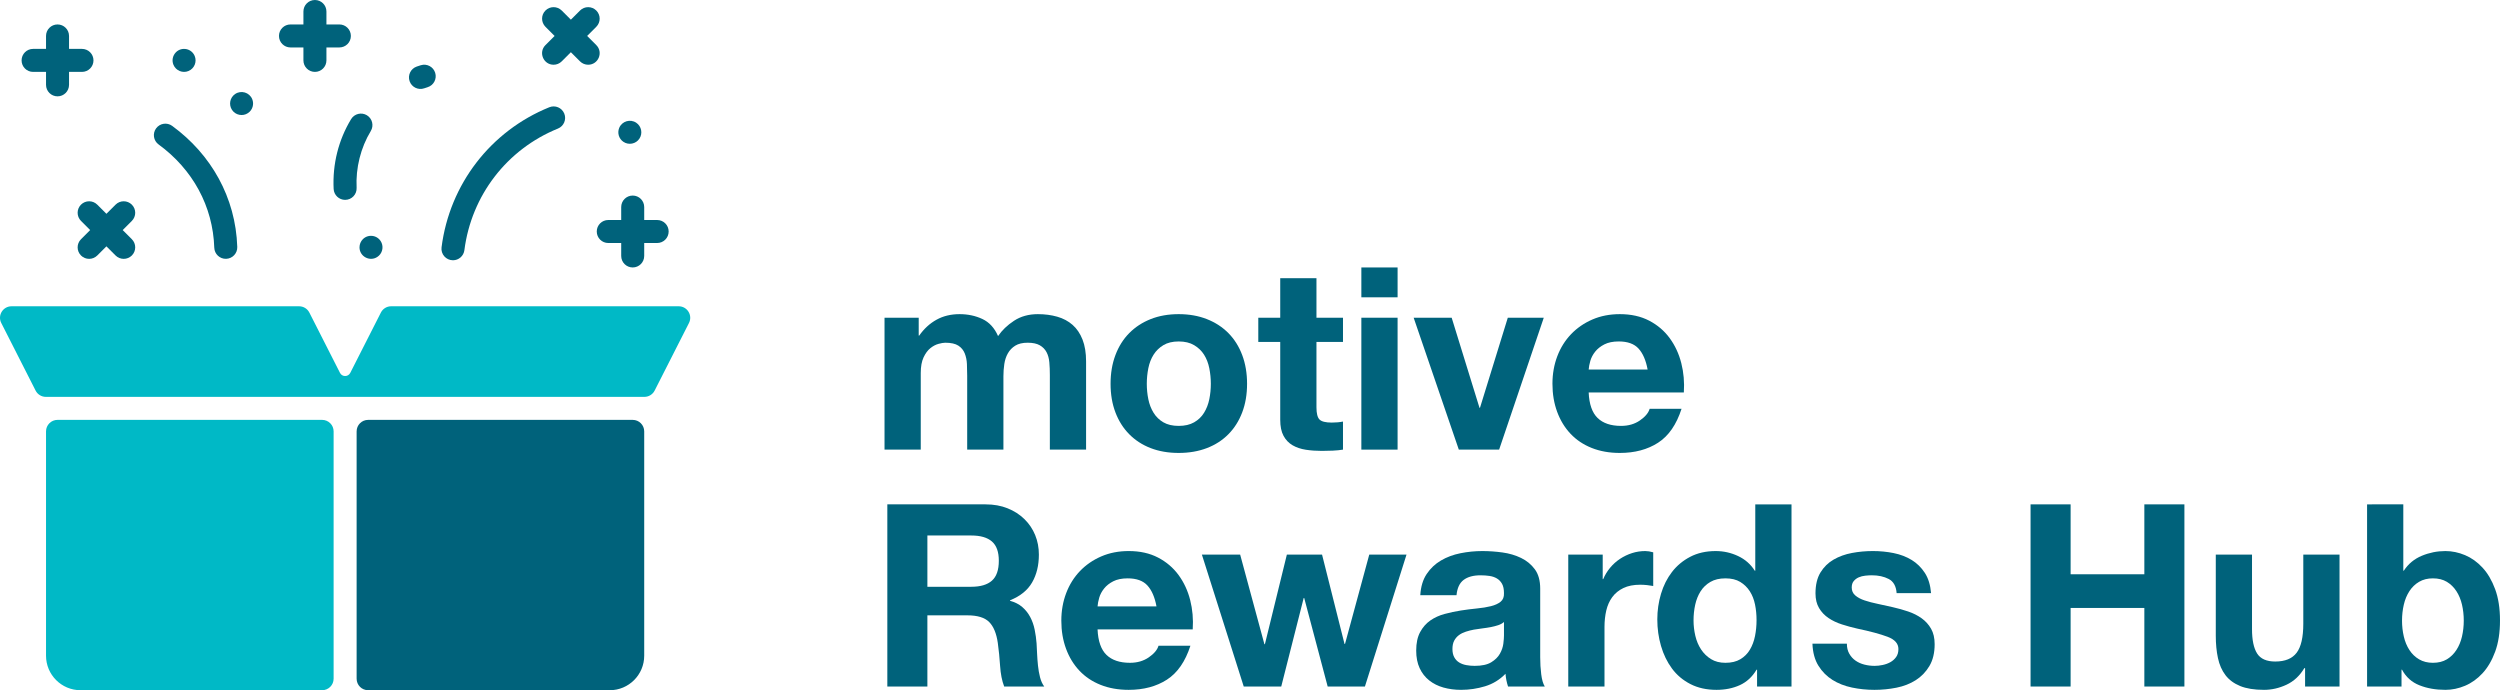 <?xml version="1.0" encoding="utf-8"?>
<!-- Generator: Adobe Illustrator 28.0.0, SVG Export Plug-In . SVG Version: 6.00 Build 0)  -->
<svg version="1.1" xmlns="http://www.w3.org/2000/svg" xmlns:xlink="http://www.w3.org/1999/xlink" x="0px" y="0px"
	 width="1050.188px" height="289.94px" viewBox="0 0 1050.188 289.94" style="enable-background:new 0 0 1050.188 289.94;"
	 xml:space="preserve">
<style type="text/css">
	.st0{fill:#00627B;}
	.st1{fill:#00B9C6;}
</style>
<g id="text">
</g>
<g id="Layer_2">
</g>
<g id="Layer_3">
	<g>
		<g>
			<path class="st0" d="M385.928,133.465v7.503h0.215c1.999-2.857,4.411-5.072,7.234-6.645c2.821-1.571,6.055-2.358,9.699-2.358
				c3.499,0,6.698,0.68,9.592,2.036c2.894,1.358,5.091,3.751,6.591,7.18c1.643-2.428,3.875-4.571,6.698-6.429
				c2.821-1.857,6.162-2.787,10.021-2.787c2.929,0,5.644,0.359,8.146,1.072c2.5,0.715,4.643,1.859,6.43,3.428
				c1.785,1.573,3.179,3.627,4.18,6.163c1,2.537,1.5,5.592,1.5,9.164v37.082h-15.219v-31.402c0-1.857-0.072-3.608-0.215-5.253
				c-0.144-1.642-0.535-3.071-1.179-4.287c-0.643-1.214-1.591-2.178-2.84-2.893c-1.251-0.713-2.947-1.072-5.09-1.072
				s-3.877,0.413-5.198,1.232c-1.323,0.822-2.358,1.894-3.108,3.216c-0.75,1.323-1.251,2.823-1.5,4.501
				c-0.251,1.681-0.375,3.376-0.375,5.091v30.867h-15.219v-31.08c0-1.643-0.037-3.268-0.108-4.877
				c-0.072-1.607-0.375-3.089-0.911-4.447c-0.536-1.358-1.43-2.448-2.679-3.27c-1.251-0.819-3.091-1.232-5.519-1.232
				c-0.715,0-1.662,0.161-2.84,0.483c-1.179,0.321-2.323,0.929-3.43,1.821c-1.109,0.894-2.054,2.18-2.84,3.859
				c-0.787,1.679-1.179,3.876-1.179,6.591v32.152h-15.219v-55.41H385.928z"/>
			<path class="st0" d="M468.559,149.168c1.356-3.608,3.285-6.68,5.787-9.218c2.5-2.536,5.501-4.501,9.003-5.894
				c3.5-1.394,7.43-2.09,11.789-2.09c4.357,0,8.306,0.697,11.843,2.09s6.554,3.358,9.056,5.894c2.5,2.537,4.43,5.61,5.787,9.218
				c1.357,3.608,2.036,7.627,2.036,12.057s-0.68,8.431-2.036,12.003c-1.358,3.573-3.287,6.628-5.787,9.162
				c-2.502,2.537-5.519,4.486-9.056,5.842c-3.537,1.356-7.486,2.036-11.843,2.036c-4.359,0-8.289-0.68-11.789-2.036
				c-3.502-1.356-6.503-3.304-9.003-5.842c-2.502-2.534-4.431-5.589-5.787-9.162c-1.358-3.572-2.036-7.573-2.036-12.003
				S467.201,152.775,468.559,149.168z M482.384,167.708c0.428,2.108,1.16,4.003,2.197,5.68c1.035,1.681,2.411,3.02,4.126,4.019
				c1.715,1.002,3.858,1.501,6.431,1.501c2.572,0,4.732-0.499,6.484-1.501c1.75-0.999,3.144-2.338,4.18-4.019
				c1.035-1.678,1.769-3.572,2.197-5.68c0.428-2.107,0.643-4.269,0.643-6.483c0-2.214-0.215-4.394-0.643-6.538
				s-1.163-4.035-2.197-5.68c-1.036-1.643-2.43-2.983-4.18-4.019c-1.752-1.035-3.912-1.553-6.484-1.553
				c-2.572,0-4.716,0.519-6.431,1.553c-1.715,1.036-3.091,2.376-4.126,4.019c-1.037,1.645-1.769,3.536-2.197,5.68
				c-0.428,2.144-0.643,4.324-0.643,6.538C481.741,163.439,481.956,165.601,482.384,167.708z"/>
			<path class="st0" d="M564.158,133.465v10.182h-11.147v27.437c0,2.572,0.429,4.287,1.287,5.145
				c0.857,0.857,2.572,1.286,5.144,1.286c0.857,0,1.678-0.036,2.465-0.108c0.786-0.07,1.536-0.176,2.251-0.321v11.79
				c-1.287,0.214-2.717,0.357-4.287,0.429c-1.572,0.07-3.108,0.106-4.608,0.106c-2.358,0-4.592-0.16-6.698-0.481
				c-2.108-0.321-3.966-0.946-5.573-1.876c-1.607-0.927-2.877-2.25-3.805-3.965c-0.929-1.715-1.393-3.965-1.393-6.752v-32.688
				h-9.217v-10.182h9.217v-16.611h15.219v16.611H564.158z"/>
			<path class="st0" d="M571.873,124.892v-12.54h15.219v12.54H571.873z M587.092,133.465v55.41h-15.219v-55.41H587.092z"/>
			<path class="st0" d="M612.813,188.875l-18.97-55.41h15.969l11.683,37.833h0.214l11.683-37.833h15.111l-18.756,55.41H612.813z"/>
			<path class="st0" d="M671.115,175.586c2.286,2.214,5.573,3.322,9.86,3.322c3.071,0,5.715-0.767,7.931-2.304
				c2.214-1.536,3.573-3.162,4.074-4.877h13.397c-2.144,6.645-5.432,11.398-9.861,14.255c-4.432,2.857-9.79,4.287-16.077,4.287
				c-4.358,0-8.289-0.697-11.789-2.09c-3.502-1.394-6.467-3.376-8.896-5.948c-2.43-2.572-4.305-5.644-5.626-9.218
				c-1.323-3.572-1.983-7.501-1.983-11.788c0-4.143,0.679-8.002,2.036-11.576c1.357-3.572,3.286-6.661,5.788-9.27
				c2.5-2.608,5.482-4.662,8.949-6.163c3.465-1.5,7.305-2.25,11.521-2.25c4.716,0,8.824,0.911,12.326,2.733
				c3.5,1.821,6.377,4.27,8.627,7.341c2.252,3.073,3.875,6.574,4.877,10.502c1,3.931,1.356,8.038,1.072,12.326h-39.977
				C667.578,169.798,668.827,173.372,671.115,175.586z M688.316,146.434c-1.822-2.001-4.592-3.001-8.306-3.001
				c-2.43,0-4.447,0.411-6.055,1.232c-1.607,0.822-2.894,1.841-3.858,3.055c-0.964,1.216-1.644,2.501-2.036,3.858
				c-0.393,1.359-0.626,2.573-0.696,3.644h24.757C691.406,151.364,690.139,148.435,688.316,146.434z"/>
			<path class="st0" d="M414.007,211.871c3.43,0,6.52,0.555,9.271,1.663c2.75,1.108,5.108,2.626,7.074,4.554
				c1.964,1.929,3.464,4.163,4.501,6.698c1.035,2.537,1.554,5.271,1.554,8.198c0,4.502-0.948,8.397-2.84,11.683
				c-1.894,3.286-4.984,5.786-9.271,7.501v0.215c2.072,0.573,3.787,1.446,5.144,2.626c1.357,1.178,2.466,2.572,3.322,4.179
				c0.858,1.607,1.482,3.376,1.876,5.305c0.392,1.93,0.66,3.859,0.804,5.788c0.071,1.216,0.143,2.645,0.215,4.287
				c0.07,1.645,0.196,3.322,0.375,5.037c0.177,1.715,0.464,3.342,0.857,4.877c0.392,1.537,0.981,2.839,1.768,3.911h-16.826
				c-0.929-2.428-1.5-5.321-1.715-8.681c-0.215-3.358-0.536-6.573-0.964-9.645c-0.573-4.001-1.787-6.93-3.645-8.789
				c-1.859-1.857-4.894-2.787-9.109-2.787h-16.827v29.902h-16.826v-76.523H414.007z M408.006,246.489
				c3.858,0,6.752-0.857,8.681-2.572c1.93-1.715,2.894-4.502,2.894-8.36c0-3.714-0.964-6.413-2.894-8.092
				c-1.929-1.678-4.823-2.519-8.681-2.519h-18.434v21.543H408.006z"/>
			<path class="st0" d="M464.807,275.105c2.286,2.214,5.573,3.322,9.86,3.322c3.071,0,5.715-0.767,7.931-2.304
				c2.214-1.536,3.572-3.162,4.073-4.877h13.397c-2.144,6.645-5.431,11.398-9.861,14.255c-4.431,2.857-9.79,4.287-16.076,4.287
				c-4.358,0-8.289-0.697-11.789-2.09c-3.502-1.393-6.467-3.376-8.896-5.948c-2.43-2.572-4.305-5.644-5.626-9.218
				c-1.323-3.572-1.983-7.501-1.983-11.788c0-4.143,0.679-8.002,2.036-11.576c1.357-3.572,3.286-6.661,5.788-9.27
				c2.5-2.608,5.482-4.662,8.949-6.163c3.465-1.5,7.305-2.25,11.521-2.25c4.716,0,8.824,0.911,12.326,2.733
				c3.499,1.821,6.377,4.27,8.627,7.341c2.251,3.073,3.876,6.574,4.877,10.502c1,3.931,1.357,8.038,1.072,12.326h-39.976
				C461.27,269.317,462.519,272.891,464.807,275.105z M482.008,245.954c-1.822-2.001-4.592-3.001-8.306-3.001
				c-2.43,0-4.447,0.411-6.055,1.232c-1.607,0.822-2.894,1.841-3.858,3.055c-0.964,1.216-1.644,2.501-2.036,3.858
				c-0.393,1.359-0.626,2.573-0.696,3.644h24.757C485.098,250.883,483.831,247.954,482.008,245.954z"/>
			<path class="st0" d="M557.726,288.394l-9.86-37.19h-0.215l-9.432,37.19h-15.755l-17.577-55.41h16.076l10.181,37.619h0.215
				l9.217-37.619h14.79l9.431,37.511h0.215l10.181-37.511h15.648l-17.47,55.41H557.726z"/>
			<path class="st0" d="M596.629,250.027c0.215-3.572,1.107-6.538,2.679-8.896c1.571-2.358,3.572-4.249,6.002-5.68
				c2.428-1.428,5.161-2.446,8.199-3.055c3.037-0.606,6.091-0.911,9.164-0.911c2.786,0,5.608,0.197,8.466,0.589
				c2.857,0.393,5.466,1.162,7.824,2.304c2.358,1.144,4.287,2.733,5.788,4.77c1.5,2.036,2.25,4.734,2.25,8.092v28.83
				c0,2.501,0.143,4.895,0.429,7.18c0.285,2.288,0.785,4.003,1.5,5.145h-15.433c-0.286-0.857-0.519-1.731-0.697-2.626
				c-0.179-0.893-0.304-1.803-0.375-2.733c-2.43,2.501-5.288,4.252-8.574,5.251c-3.287,1-6.645,1.501-10.075,1.501
				c-2.644,0-5.109-0.321-7.395-0.964c-2.288-0.643-4.287-1.643-6.002-3.001c-1.715-1.358-3.055-3.071-4.019-5.145
				c-0.964-2.071-1.447-4.536-1.447-7.395c0-3.143,0.552-5.734,1.661-7.77c1.106-2.036,2.535-3.66,4.287-4.876
				c1.75-1.214,3.751-2.125,6.002-2.733c2.251-0.606,4.518-1.089,6.806-1.447c2.285-0.356,4.536-0.643,6.752-0.857
				c2.214-0.214,4.18-0.535,5.895-0.964c1.715-0.429,3.071-1.054,4.073-1.876c1-0.819,1.463-2.017,1.393-3.59
				c0-1.643-0.268-2.947-0.804-3.911c-0.536-0.964-1.251-1.715-2.143-2.25c-0.894-0.537-1.93-0.893-3.108-1.072
				c-1.179-0.178-2.448-0.268-3.805-0.268c-3.001,0-5.359,0.643-7.074,1.929c-1.714,1.286-2.716,3.43-3.001,6.431H596.629z
				 M631.783,261.279c-0.643,0.573-1.447,1.018-2.411,1.34s-2.001,0.589-3.108,0.804c-1.109,0.214-2.269,0.393-3.483,0.535
				c-1.216,0.144-2.43,0.321-3.644,0.535c-1.144,0.215-2.269,0.501-3.376,0.858c-1.109,0.357-2.073,0.84-2.894,1.446
				c-0.822,0.609-1.483,1.377-1.983,2.306c-0.501,0.928-0.75,2.108-0.75,3.536c0,1.358,0.249,2.501,0.75,3.43
				c0.499,0.929,1.179,1.661,2.036,2.196c0.857,0.537,1.857,0.912,3.001,1.126c1.142,0.214,2.321,0.321,3.537,0.321
				c3.001,0,5.322-0.499,6.966-1.501c1.643-0.999,2.857-2.196,3.645-3.59c0.785-1.394,1.267-2.803,1.447-4.233
				c0.177-1.429,0.268-2.573,0.268-3.43V261.279z"/>
			<path class="st0" d="M673.258,232.984v10.29h0.215c0.713-1.715,1.678-3.304,2.893-4.77c1.214-1.464,2.608-2.715,4.18-3.751
				c1.571-1.035,3.25-1.839,5.037-2.412c1.785-0.571,3.644-0.857,5.573-0.857c1,0,2.107,0.179,3.323,0.535v14.147
				c-0.715-0.142-1.573-0.268-2.572-0.375c-1.003-0.106-1.967-0.16-2.895-0.16c-2.786,0-5.144,0.465-7.074,1.394
				c-1.929,0.929-3.483,2.196-4.662,3.804c-1.179,1.607-2.019,3.484-2.519,5.626c-0.501,2.144-0.75,4.466-0.75,6.968v24.971h-15.219
				v-55.41H673.258z"/>
			<path class="st0" d="M737.886,281.321c-1.788,3.001-4.127,5.163-7.021,6.485c-2.893,1.32-6.162,1.983-9.805,1.983
				c-4.145,0-7.788-0.804-10.933-2.412c-3.144-1.607-5.733-3.786-7.769-6.537c-2.036-2.75-3.573-5.912-4.61-9.485
				c-1.036-3.572-1.554-7.288-1.554-11.147c0-3.714,0.517-7.304,1.554-10.771c1.036-3.464,2.573-6.519,4.61-9.162
				c2.036-2.643,4.59-4.77,7.663-6.377c3.071-1.607,6.645-2.412,10.717-2.412c3.285,0,6.411,0.697,9.378,2.09
				c2.963,1.394,5.305,3.448,7.02,6.162h0.214v-27.866h15.219v76.523H738.1v-7.074H737.886z M737.242,253.938
				c-0.428-2.107-1.162-3.965-2.196-5.573c-1.036-1.609-2.376-2.911-4.019-3.913c-1.645-0.999-3.716-1.5-6.216-1.5
				c-2.503,0-4.61,0.501-6.325,1.5c-1.714,1.002-3.091,2.324-4.125,3.965c-1.038,1.645-1.787,3.521-2.252,5.628
				c-0.465,2.108-0.695,4.305-0.695,6.591c0,2.143,0.248,4.287,0.749,6.431c0.499,2.143,1.304,4.055,2.412,5.734
				c1.106,1.679,2.5,3.037,4.18,4.071c1.678,1.038,3.698,1.555,6.055,1.555c2.5,0,4.589-0.499,6.269-1.501
				c1.678-0.999,3.017-2.338,4.019-4.019c0.999-1.678,1.715-3.59,2.143-5.734c0.429-2.143,0.644-4.357,0.644-6.645
				C737.886,258.243,737.671,256.046,737.242,253.938z"/>
			<path class="st0" d="M776.843,274.622c0.677,1.18,1.553,2.144,2.626,2.893c1.072,0.751,2.304,1.305,3.698,1.663
				s2.841,0.535,4.342,0.535c1.071,0,2.195-0.124,3.376-0.375c1.178-0.25,2.249-0.643,3.215-1.178
				c0.963-0.537,1.767-1.25,2.41-2.144c0.643-0.893,0.966-2.018,0.966-3.376c0-2.286-1.519-4.001-4.557-5.145
				c-3.035-1.141-7.27-2.285-12.699-3.428c-2.216-0.499-4.378-1.088-6.485-1.769c-2.108-0.679-3.983-1.571-5.626-2.679
				c-1.645-1.106-2.966-2.5-3.965-4.181c-1.002-1.678-1.501-3.732-1.501-6.162c0-3.572,0.697-6.501,2.09-8.789
				c1.393-2.286,3.231-4.089,5.519-5.413c2.286-1.32,4.859-2.25,7.717-2.786c2.857-0.537,5.788-0.804,8.79-0.804
				c2.999,0,5.909,0.286,8.735,0.857c2.82,0.573,5.338,1.539,7.554,2.895c2.216,1.358,4.055,3.161,5.52,5.413
				c1.465,2.25,2.338,5.09,2.626,8.52h-14.467c-0.215-2.929-1.325-4.912-3.322-5.948c-2.001-1.035-4.36-1.553-7.075-1.553
				c-0.857,0-1.785,0.052-2.786,0.16c-1.002,0.108-1.912,0.339-2.733,0.697c-0.822,0.359-1.519,0.876-2.09,1.553
				c-0.573,0.68-0.857,1.591-0.857,2.733c0,1.358,0.498,2.466,1.5,3.322c1,0.858,2.304,1.555,3.913,2.09
				c1.607,0.535,3.445,1.018,5.52,1.447c2.069,0.428,4.178,0.894,6.322,1.394c2.216,0.499,4.375,1.108,6.486,1.821
				c2.105,0.715,3.98,1.661,5.625,2.841c1.642,1.178,2.963,2.643,3.965,4.393c1.002,1.752,1.501,3.913,1.501,6.485
				c0,3.644-0.733,6.698-2.198,9.164c-1.465,2.464-3.376,4.447-5.733,5.948c-2.359,1.501-5.057,2.555-8.092,3.162
				c-3.038,0.606-6.127,0.911-9.27,0.911c-3.216,0-6.362-0.321-9.433-0.964c-3.073-0.643-5.806-1.715-8.198-3.216
				c-2.395-1.5-4.36-3.482-5.896-5.948c-1.537-2.466-2.376-5.555-2.518-9.27h14.469
				C775.825,272.034,776.163,273.444,776.843,274.622z"/>
			<path class="st0" d="M869.815,211.871v29.367h30.973v-29.367h16.827v76.523h-16.827v-33.009h-30.973v33.009h-16.827v-76.523
				H869.815z"/>
			<path class="st0" d="M968.308,288.394v-7.717h-0.321c-1.93,3.215-4.432,5.538-7.503,6.966c-3.073,1.429-6.215,2.144-9.432,2.144
				c-4.073,0-7.413-0.537-10.021-1.607c-2.609-1.072-4.662-2.59-6.162-4.556c-1.501-1.965-2.557-4.357-3.162-7.18
				c-0.609-2.823-0.911-5.949-0.911-9.378v-34.083h15.218v31.296c0,4.574,0.713,7.984,2.144,10.234
				c1.428,2.252,3.965,3.376,7.609,3.376c4.143,0,7.144-1.232,9.003-3.698c1.857-2.464,2.787-6.519,2.787-12.163v-29.045h15.219
				v55.41H968.308z"/>
			<path class="st0" d="M1009.568,211.871v27.866h0.215c1.857-2.856,4.375-4.946,7.555-6.269c3.179-1.322,6.485-1.983,9.913-1.983
				c2.787,0,5.537,0.573,8.253,1.715c2.714,1.144,5.161,2.893,7.341,5.251c2.178,2.358,3.947,5.377,5.305,9.056
				c1.356,3.681,2.036,8.056,2.036,13.129s-0.68,9.45-2.036,13.129c-1.358,3.68-3.126,6.698-5.305,9.056
				c-2.18,2.358-4.628,4.109-7.341,5.251c-2.717,1.142-5.466,1.715-8.253,1.715c-4.071,0-7.715-0.643-10.931-1.929
				c-3.215-1.287-5.644-3.466-7.287-6.538h-0.214v7.074H994.35v-76.523H1009.568z M1034.219,253.992
				c-0.501-2.144-1.286-4.035-2.358-5.68c-1.072-1.643-2.412-2.949-4.019-3.913s-3.556-1.446-5.842-1.446
				c-2.216,0-4.145,0.481-5.788,1.446c-1.643,0.964-3.001,2.27-4.071,3.913c-1.072,1.645-1.86,3.536-2.358,5.68
				c-0.501,2.143-0.751,4.394-0.751,6.752c0,2.286,0.25,4.5,0.751,6.645c0.498,2.143,1.286,4.037,2.358,5.68
				c1.071,1.645,2.428,2.947,4.071,3.911c1.643,0.964,3.572,1.447,5.788,1.447c2.286,0,4.234-0.483,5.842-1.447
				c1.607-0.964,2.947-2.267,4.019-3.911c1.072-1.643,1.857-3.538,2.358-5.68c0.498-2.144,0.749-4.358,0.749-6.645
				C1034.968,258.386,1034.717,256.134,1034.219,253.992z"/>
		</g>
		<g>
			<path class="st0" d="M230.745,45.054c-24.642,10.008-41.866,32.319-45.258,58.831c-0.37,2.89,1.882,5.447,4.799,5.447
				c2.396,0,4.475-1.781,4.788-4.219c2.945-23.018,17.866-42.396,39.307-51.104c2.473-1.004,3.663-3.822,2.659-6.295
				C236.037,45.241,233.218,44.05,230.745,45.054L230.745,45.054z"/>
			<path class="st0" d="M72.321,52.877c-2.156-1.574-5.179-1.103-6.753,1.053c-1.574,2.155-1.102,5.178,1.053,6.753
				c14.339,10.471,22.829,25.965,23.39,43.368c0.086,2.666,2.321,4.763,4.986,4.674c2.667-0.086,4.76-2.318,4.674-4.986
				C98.998,82.881,88.646,64.799,72.321,52.877z"/>
			<path class="st0" d="M176.778,27.396c-0.446,0.137-1.033,0.324-1.737,0.569c-2.52,0.877-3.852,3.632-2.974,6.153
				c0.881,2.529,3.642,3.85,6.153,2.974c0.567-0.197,1.04-0.347,1.399-0.458c2.551-0.784,3.983-3.488,3.198-6.039
				C182.034,28.043,179.327,26.61,176.778,27.396L176.778,27.396z"/>
			<path class="st0" d="M155.755,55.055c1.383-2.283,0.653-5.255-1.63-6.637c-2.281-1.383-5.254-0.652-6.636,1.63
				c-5.312,8.771-7.849,18.91-7.337,29.318c0.127,2.585,2.263,4.595,4.822,4.595c2.776,0,4.966-2.319,4.831-5.07
				C149.393,70.536,151.507,62.07,155.755,55.055L155.755,55.055z"/>
			<path class="st0" d="M276.054,92.418h-5.436v-5.436c0-2.669-2.164-4.832-4.832-4.832c-2.669,0-4.832,2.164-4.832,4.832v5.436
				h-5.436c-2.669,0-4.832,2.164-4.832,4.832s2.164,4.832,4.832,4.832h5.436v5.436c0,2.669,2.164,4.832,4.832,4.832
				c2.669,0,4.832-2.164,4.832-4.832v-5.436h5.436c2.669,0,4.832-2.164,4.832-4.832S278.723,92.418,276.054,92.418z"/>
			<path class="st0" d="M142.561,19.933c2.669,0,4.832-2.164,4.832-4.832s-2.164-4.832-4.832-4.832h-5.436V4.832
				c0-2.669-2.164-4.832-4.832-4.832s-4.832,2.164-4.832,4.832v5.436h-5.436c-2.669,0-4.832,2.164-4.832,4.832
				s2.164,4.832,4.832,4.832h5.436v5.436c0,2.669,2.164,4.832,4.832,4.832s4.832-2.164,4.832-4.832v-5.436H142.561z"/>
			<path class="st0" d="M34.437,30.202c2.669,0,4.832-2.164,4.832-4.832s-2.164-4.832-4.832-4.832h-5.436v-5.436
				c0-2.669-2.164-4.832-4.832-4.832s-4.832,2.164-4.832,4.832v5.436H13.9c-2.669,0-4.832,2.164-4.832,4.832
				s2.164,4.832,4.832,4.832h5.436v5.436c0,2.669,2.164,4.832,4.832,4.832s4.832-2.164,4.832-4.832v-5.436L34.437,30.202z"/>
			<path class="st0" d="M55.384,85.968c-1.888-1.886-4.946-1.886-6.834,0l-3.844,3.844l-3.844-3.844
				c-1.888-1.886-4.946-1.886-6.834,0c-1.887,1.888-1.887,4.946,0,6.834l3.844,3.844l-3.844,3.844c-1.887,1.888-1.887,4.946,0,6.834
				c1.888,1.887,4.946,1.886,6.834,0l3.844-3.844l3.844,3.844c1.888,1.887,4.946,1.886,6.834,0c1.887-1.888,1.887-4.946,0-6.834
				l-3.844-3.844l3.844-3.844C57.271,90.916,57.271,87.856,55.384,85.968z"/>
			<path class="st0" d="M250.49,18.945l-3.844-3.844l3.844-3.844c1.887-1.888,1.887-4.946,0-6.834c-1.888-1.886-4.947-1.886-6.834,0
				l-3.844,3.844l-3.844-3.844c-1.888-1.886-4.946-1.886-6.834,0c-1.887,1.888-1.887,4.946,0,6.834l3.844,3.844l-3.844,3.844
				c-3.053,3.055-0.849,8.249,3.417,8.249c1.237,0,2.474-0.472,3.417-1.415l3.844-3.844l3.844,3.844
				c0.944,0.944,2.18,1.415,3.417,1.415C251.34,27.195,253.542,21.999,250.49,18.945L250.49,18.945z"/>
			<path class="st0" d="M72.86,27.218c1.038,2.49,3.881,3.631,6.312,2.616c2.502-1.043,3.624-3.891,2.616-6.312
				c-1.345-3.22-5.483-3.97-7.883-1.571C72.439,23.456,72.154,25.518,72.86,27.218z"/>
			<path class="st0" d="M105.95,41.643c-1.196-2.864-4.67-3.836-7.146-2.169c-2.231,1.473-2.805,4.52-1.335,6.699
				c1.435,2.179,4.467,2.841,6.699,1.335C106.075,46.251,106.834,43.765,105.95,41.643L105.95,41.643z"/>
			<path class="st0" d="M261.895,59.589c2.219,1.494,5.253,0.86,6.699-1.335c1.501-2.223,0.852-5.259-1.335-6.699
				c-2.481-1.674-5.953-0.688-7.146,2.169C259.222,55.873,260.004,58.34,261.895,59.589L261.895,59.589z"/>
			<path class="st0" d="M160.313,102.047c-1.345-3.223-5.484-3.969-7.883-1.571c-0.882,0.883-1.413,2.125-1.413,3.419
				c0,3.868,4.35,6.153,7.514,4.016C160.441,106.654,161.198,104.171,160.313,102.047z"/>
			<path class="st0" d="M270.617,181.213v94.231c0,8.007-6.49,14.497-14.497,14.497H154.641c-2.669,0-4.832-2.164-4.832-4.832
				V181.213c0-2.669,2.164-4.832,4.832-4.832h111.144C268.454,176.38,270.617,178.544,270.617,181.213z"/>
			<path class="st1" d="M289.421,135.68l-14.422,28.392c-0.824,1.622-2.489,2.644-4.309,2.644H19.263
				c-1.819,0-3.484-1.022-4.309-2.644L0.532,135.68c-1.65-3.247,0.746-7.019,4.307-7.019h120.808c1.818,0,3.485,1.021,4.307,2.646
				l12.869,25.333c0.895,1.763,3.413,1.763,4.309,0L160,131.307c0.821-1.625,2.489-2.646,4.307-2.646h120.808
				C288.684,128.661,291.066,132.443,289.421,135.68z"/>
			<path class="st1" d="M140.144,181.213v103.895c0,2.669-2.164,4.832-4.832,4.832H33.833c-8.007,0-14.497-6.49-14.497-14.497
				v-94.231c0-2.669,2.164-4.832,4.832-4.832h111.144C137.981,176.38,140.144,178.544,140.144,181.213z"/>
		</g>
	</g>
	<g>
	</g>
	<g>
	</g>
	<g>
	</g>
	<g>
	</g>
	<g>
	</g>
	<g>
	</g>
	<g>
	</g>
	<g>
	</g>
	<g>
	</g>
	<g>
	</g>
	<g>
	</g>
	<g>
	</g>
	<g>
	</g>
	<g>
	</g>
	<g>
	</g>
</g>
</svg>
